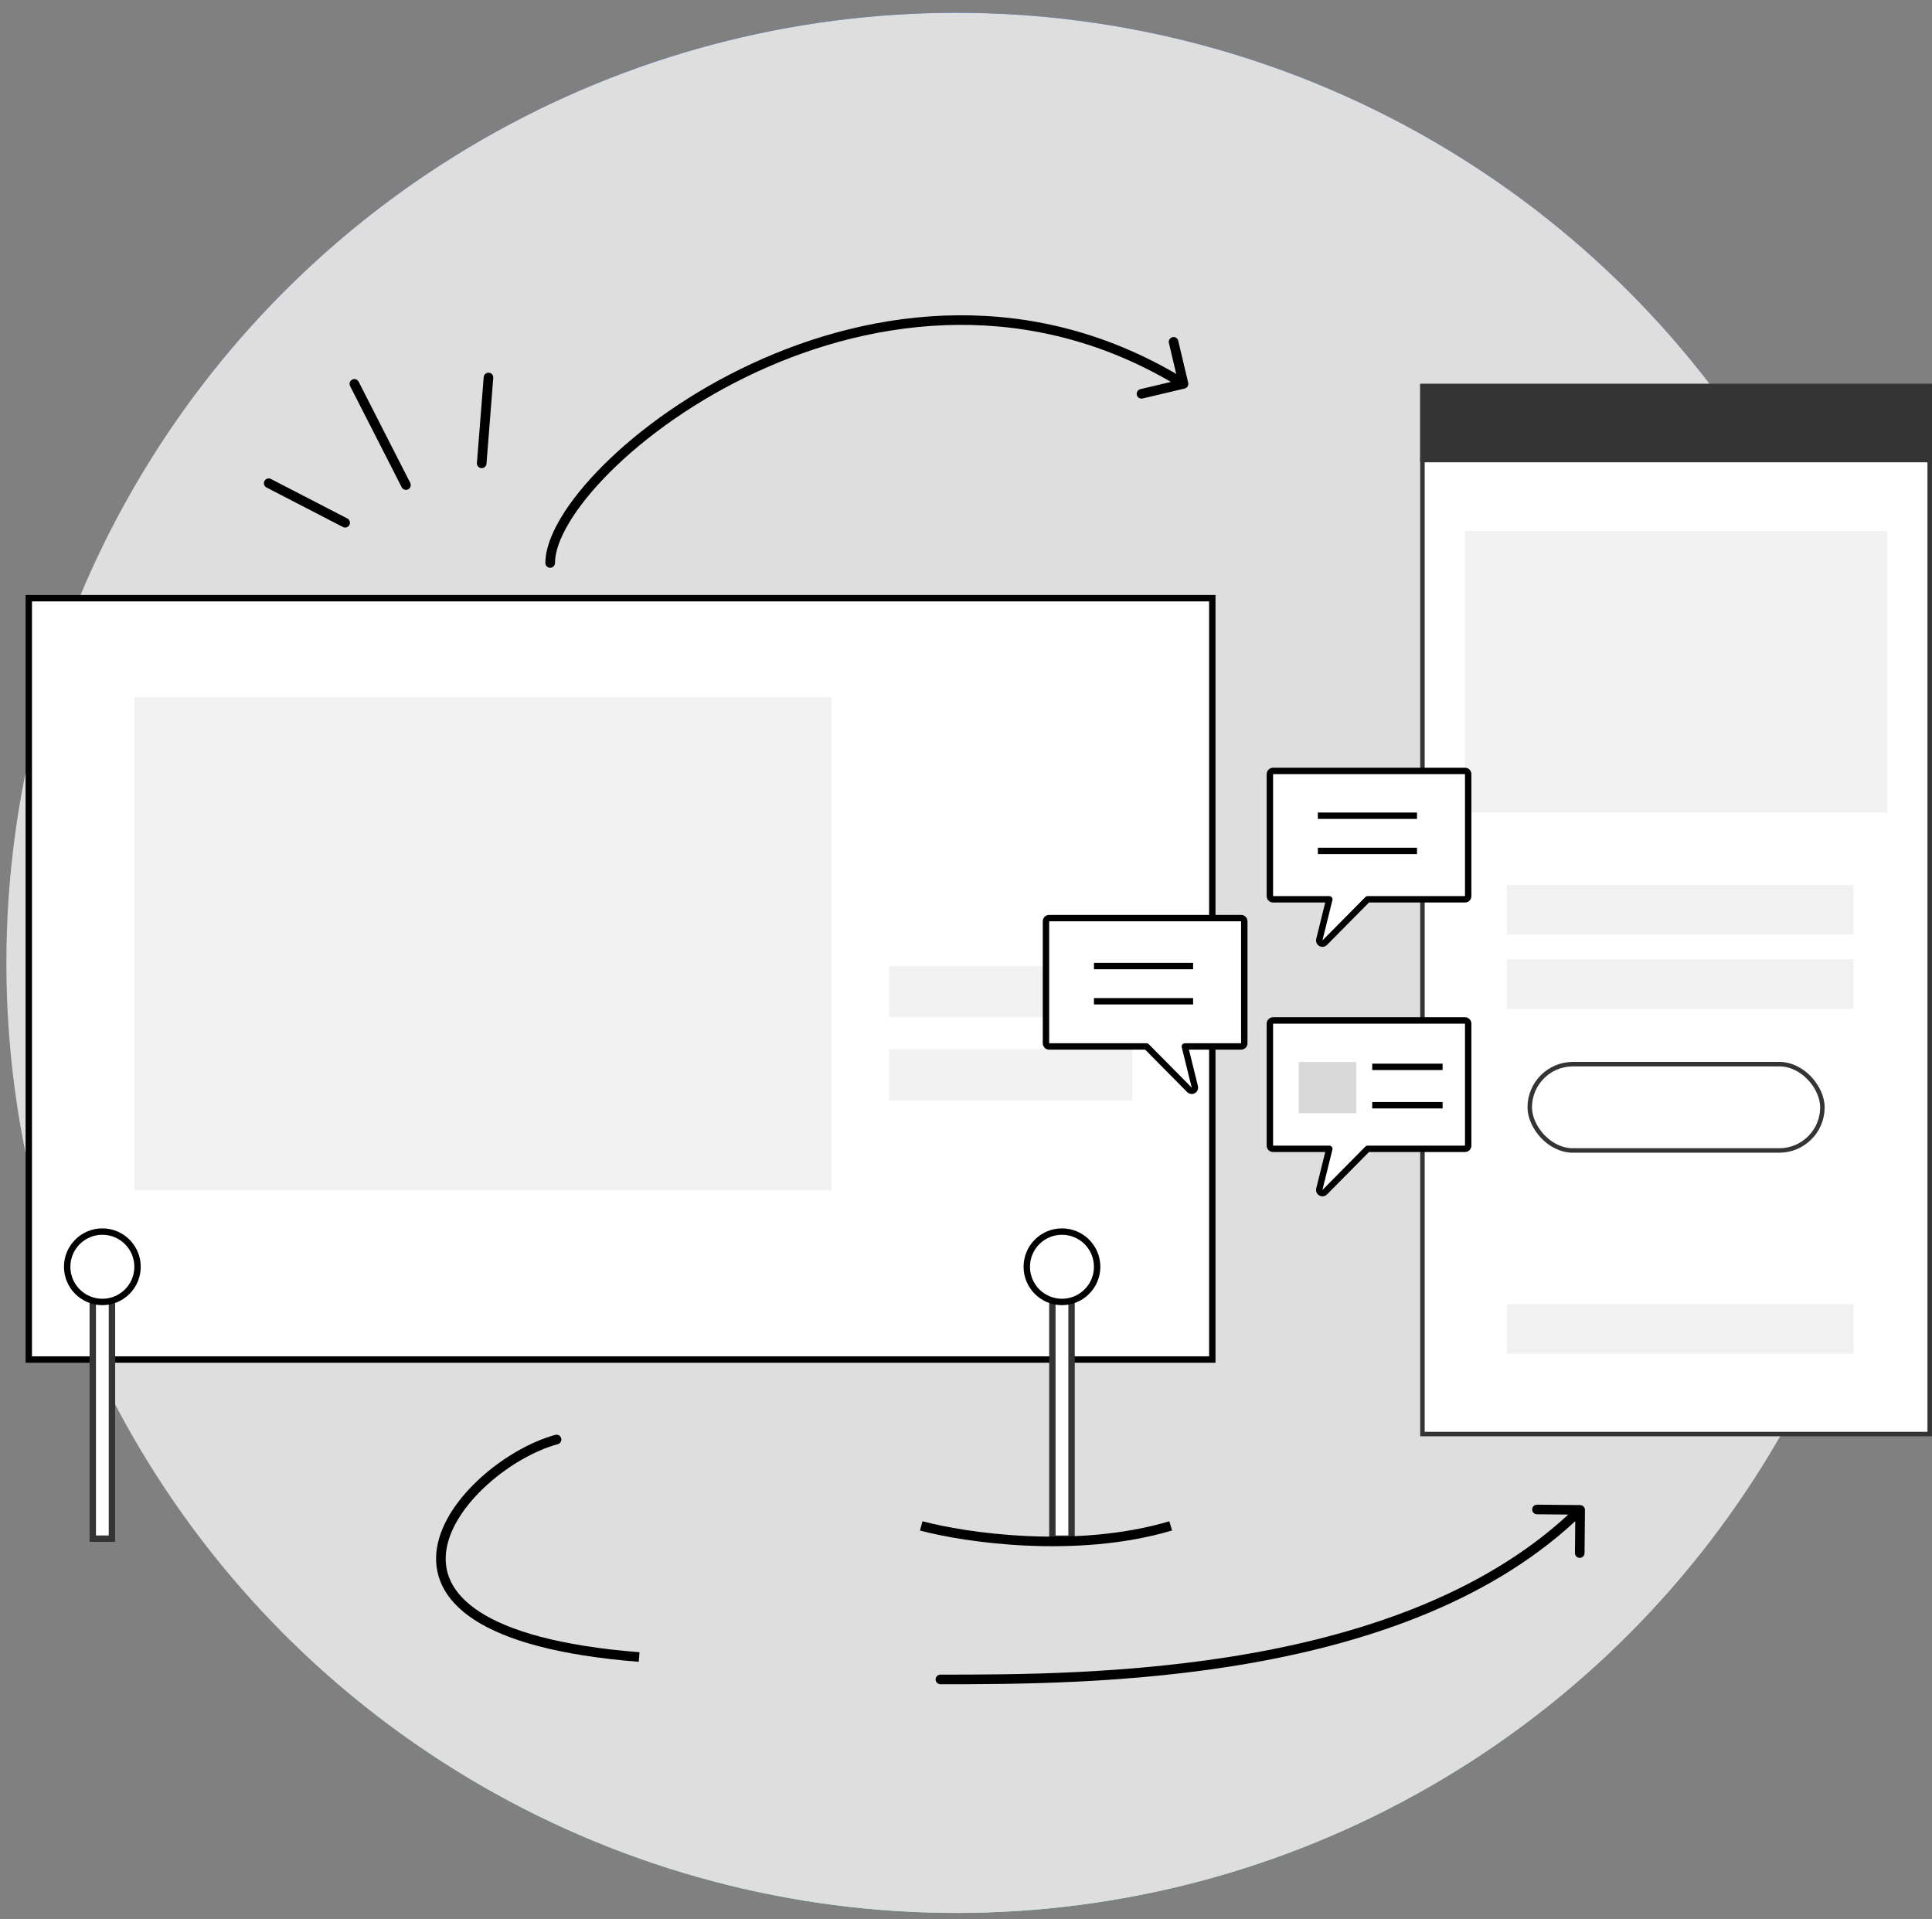 <svg width="302" height="300" viewBox="0 0 302 300" fill="none" xmlns="http://www.w3.org/2000/svg">
<rect x="0" y="0" width="302" height="300" fill="#808080" stroke="none"/>
<circle cx="149.5" cy="150.5" r="148.5" fill="url(#paint0_linear_116_460)"/>
<circle cx="149.5" cy="150.5" r="148.5" fill="#DEDEDE"/>
<rect x="222.35" y="60.35" width="79.292" height="163.8" fill="white" stroke="#343434" stroke-width="0.7"/>
<line x1="222" y1="71.907" x2="301.992" y2="71.907" stroke="#343434" stroke-width="0.7"/>
<rect x="239.123" y="166.33" width="45.747" height="13.492" rx="6.746" stroke="#343434" stroke-width="0.7"/>
<rect x="235.547" y="138.333" width="54.188" height="7.741" fill="#F1F1F1"/>
<rect x="235.547" y="149.945" width="54.188" height="7.741" fill="#F1F1F1"/>
<rect x="235.547" y="203.857" width="54.188" height="7.741" fill="#F1F1F1"/>
<rect x="4.5" y="93.5" width="185" height="119" fill="white" stroke="black"/>
<rect x="139" y="151" width="38" height="8" fill="#F1F1F1"/>
<rect x="139" y="164" width="38" height="8" fill="#F1F1F1"/>
<rect x="14.5" y="201.5" width="3" height="39" fill="white" stroke="#343434"/>
<circle cx="16" cy="198" r="5.5" fill="white" stroke="black"/>
<rect x="164.5" y="201.5" width="3" height="39" fill="white" stroke="#343434"/>
<circle cx="166" cy="198" r="5.5" fill="white" stroke="black"/>
<rect x="21" y="109" width="109" height="77" fill="#F1F1F1"/>
<rect x="229" y="83" width="66" height="44" fill="#F1F1F1"/>
<rect x="222" y="60" width="80" height="12" fill="#343434"/>
<path d="M85.25 88C85.25 88.414 85.586 88.75 86 88.75C86.414 88.75 86.75 88.414 86.75 88H85.25ZM185.173 60.73C185.576 60.634 185.825 60.23 185.73 59.827L184.174 53.259C184.079 52.856 183.675 52.606 183.272 52.702C182.868 52.797 182.619 53.202 182.715 53.605L184.097 59.443L178.259 60.826C177.856 60.921 177.606 61.325 177.702 61.728C177.797 62.132 178.201 62.381 178.605 62.285L185.173 60.73ZM86 88H86.75C86.75 86.321 87.486 84.163 88.97 81.686C90.444 79.225 92.616 76.515 95.389 73.75C100.934 68.22 108.83 62.52 118.19 58.181C136.911 49.502 161.382 46.308 184.606 60.638L185 60L185.394 59.362C161.618 44.692 136.589 47.998 117.56 56.82C108.045 61.23 100.003 67.03 94.33 72.688C91.493 75.516 89.236 78.322 87.683 80.915C86.139 83.494 85.25 85.929 85.25 88H86Z" fill="black"/>
<path d="M87.197 225.724C87.597 225.615 87.833 225.202 87.724 224.803C87.615 224.403 87.202 224.167 86.803 224.276L87.197 225.724ZM87 225L86.803 224.276C83.004 225.312 78.727 227.753 75.241 230.879C71.766 233.996 68.973 237.888 68.314 241.878C67.981 243.889 68.193 245.923 69.133 247.866C70.07 249.804 71.71 251.603 74.157 253.192C79.032 256.356 87.205 258.744 99.848 259.748L99.907 259L99.967 258.252C87.41 257.256 79.536 254.894 74.974 251.933C72.703 250.459 71.276 248.852 70.483 247.212C69.692 245.577 69.506 243.861 69.794 242.122C70.374 238.612 72.888 235.004 76.243 231.996C79.587 228.997 83.662 226.688 87.197 225.724L87 225Z" fill="black"/>
<path d="M147 261.75C146.586 261.75 146.25 262.086 146.25 262.5C146.25 262.914 146.586 263.25 147 263.25L147 261.75ZM247.75 236.007C247.754 235.593 247.421 235.254 247.007 235.25L240.257 235.187C239.843 235.183 239.504 235.516 239.5 235.93C239.496 236.344 239.829 236.683 240.243 236.687L246.243 236.743L246.187 242.743C246.183 243.157 246.516 243.496 246.93 243.5C247.344 243.504 247.683 243.171 247.687 242.757L247.75 236.007ZM147 262.5L147 263.25C158.498 263.25 176.808 263.251 195.63 259.926C214.441 256.603 233.867 249.941 247.525 236.535L247 236L246.475 235.465C233.133 248.559 214.059 255.147 195.37 258.449C176.692 261.749 158.502 261.75 147 261.75L147 262.5Z" fill="black"/>
<path d="M229 120.5C229.276 120.5 229.5 120.724 229.5 121V140.066C229.5 140.343 229.276 140.566 229 140.566H213.78L207.069 147.352C206.911 147.511 206.666 147.546 206.47 147.437C206.273 147.326 206.175 147.098 206.229 146.88L207.79 140.566H199C198.724 140.566 198.5 140.343 198.5 140.066V121C198.5 120.724 198.724 120.5 199 120.5H229Z" fill="white"/>
<path d="M229 120.5C229.276 120.5 229.5 120.724 229.5 121V140.066C229.5 140.343 229.276 140.566 229 140.566H213.78L207.069 147.352C206.911 147.511 206.666 147.546 206.47 147.437C206.273 147.326 206.175 147.098 206.229 146.88L207.79 140.566H199C198.724 140.566 198.5 140.343 198.5 140.066V121C198.5 120.724 198.724 120.5 199 120.5H229Z" fill="white"/>
<path d="M229 120.5C229.276 120.5 229.5 120.724 229.5 121V140.066C229.5 140.343 229.276 140.566 229 140.566H213.78L207.069 147.352C206.911 147.511 206.666 147.546 206.47 147.437C206.273 147.326 206.175 147.098 206.229 146.88L207.79 140.566H199C198.724 140.566 198.5 140.343 198.5 140.066V121C198.5 120.724 198.724 120.5 199 120.5H229Z" stroke="black" stroke-linejoin="round"/>
<path d="M229 159.5C229.276 159.5 229.5 159.724 229.5 160V179.066C229.5 179.343 229.276 179.566 229 179.566H213.78L207.069 186.352C206.911 186.511 206.666 186.546 206.47 186.437C206.273 186.326 206.175 186.098 206.229 185.88L207.79 179.566H199C198.724 179.566 198.5 179.343 198.5 179.066V160C198.5 159.724 198.724 159.5 199 159.5H229Z" fill="white"/>
<path d="M229 159.5C229.276 159.5 229.5 159.724 229.5 160V179.066C229.5 179.343 229.276 179.566 229 179.566H213.78L207.069 186.352C206.911 186.511 206.666 186.546 206.47 186.437C206.273 186.326 206.175 186.098 206.229 185.88L207.79 179.566H199C198.724 179.566 198.5 179.343 198.5 179.066V160C198.5 159.724 198.724 159.5 199 159.5H229Z" fill="white"/>
<path d="M229 159.5C229.276 159.5 229.5 159.724 229.5 160V179.066C229.5 179.343 229.276 179.566 229 179.566H213.78L207.069 186.352C206.911 186.511 206.666 186.546 206.47 186.437C206.273 186.326 206.175 186.098 206.229 185.88L207.79 179.566H199C198.724 179.566 198.5 179.343 198.5 179.066V160C198.5 159.724 198.724 159.5 199 159.5H229Z" stroke="black" stroke-linejoin="round"/>
<path d="M206 127.5H221.5" stroke="black" stroke-linejoin="round"/>
<path d="M206 133H221.5" stroke="black" stroke-linejoin="round"/>
<path d="M214.5 166.75H225.5" stroke="black" stroke-linejoin="round"/>
<path d="M214.5 172.75H225.5" stroke="black" stroke-linejoin="round"/>
<rect x="203" y="166" width="9" height="8" fill="#D9D9D9"/>
<path d="M164 143.5C163.724 143.5 163.5 143.724 163.5 144V163.066C163.5 163.343 163.724 163.566 164 163.566H179.22L185.931 170.352C186.089 170.511 186.334 170.546 186.53 170.437C186.727 170.326 186.825 170.098 186.771 169.88L185.21 163.566H194C194.276 163.566 194.5 163.343 194.5 163.066V144C194.5 143.724 194.276 143.5 194 143.5H164Z" fill="white"/>
<path d="M164 143.5C163.724 143.5 163.5 143.724 163.5 144V163.066C163.5 163.343 163.724 163.566 164 163.566H179.22L185.931 170.352C186.089 170.511 186.334 170.546 186.53 170.437C186.727 170.326 186.825 170.098 186.771 169.88L185.21 163.566H194C194.276 163.566 194.5 163.343 194.5 163.066V144C194.5 143.724 194.276 143.5 194 143.5H164Z" fill="white"/>
<path d="M164 143.5C163.724 143.5 163.5 143.724 163.5 144V163.066C163.5 163.343 163.724 163.566 164 163.566H179.22L185.931 170.352C186.089 170.511 186.334 170.546 186.53 170.437C186.727 170.326 186.825 170.098 186.771 169.88L185.21 163.566H194C194.276 163.566 194.5 163.343 194.5 163.066V144C194.5 143.724 194.276 143.5 194 143.5H164Z" stroke="black" stroke-linejoin="round"/>
<path d="M171 151H186.5" stroke="black" stroke-linejoin="round"/>
<path d="M171 156.5H186.5" stroke="black" stroke-linejoin="round"/>
<path d="M144 238.5C150.833 240.333 168.2 242.9 183 238.5" stroke="black" stroke-width="1.5" stroke-linejoin="round"/>
<path d="M42 75.529L53.951 81.707" stroke="black" stroke-width="1.5" stroke-linecap="round" stroke-linejoin="round"/>
<path d="M55.39 60L63.459 75.816" stroke="black" stroke-width="1.5" stroke-linecap="round" stroke-linejoin="round"/>
<path d="M76.358 59L75.297 72.421" stroke="black" stroke-width="1.5" stroke-linecap="round" stroke-linejoin="round"/>
<defs>
<linearGradient id="paint0_linear_116_460" x1="149.5" y1="2" x2="149.5" y2="299" gradientUnits="userSpaceOnUse">
<stop stop-color="#004BE1"/>
<stop offset="1" stop-color="#88FFAF"/>
</linearGradient>
</defs>
</svg>

